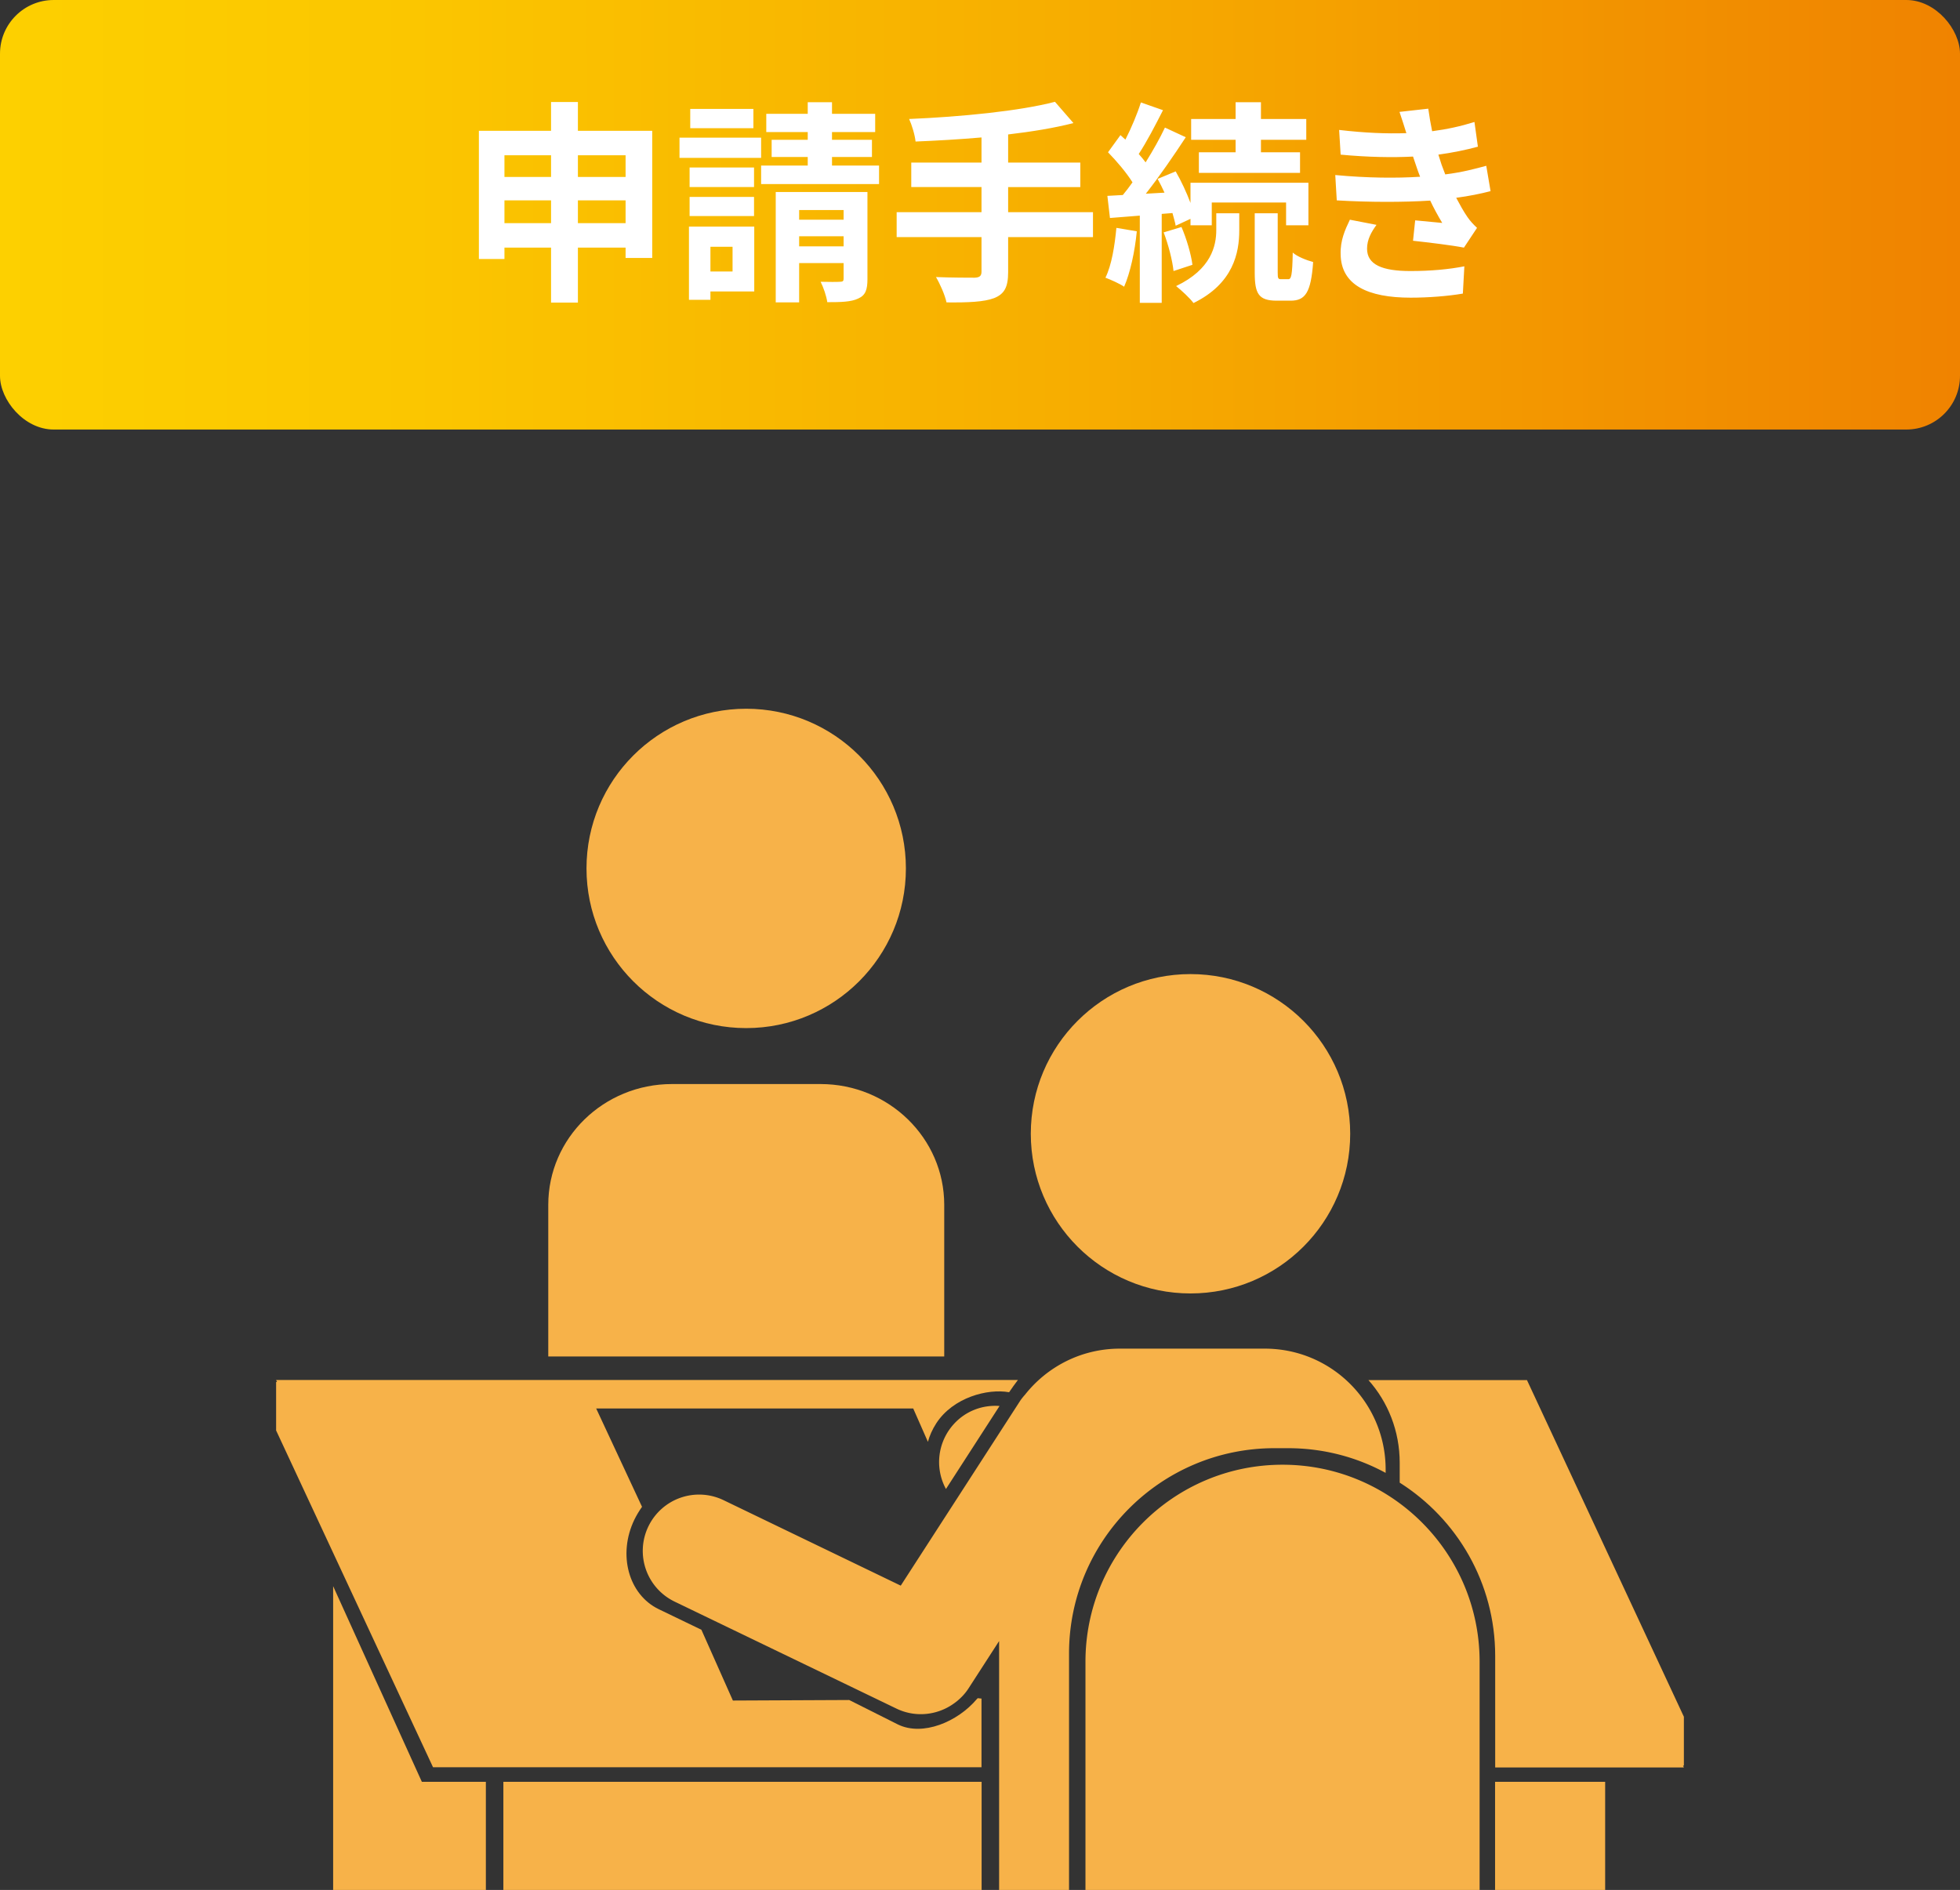 <svg id="_イヤー_2" xmlns="http://www.w3.org/2000/svg" viewBox="0 0 182.5 176"><rect x="0" y="0" width="182.5" height="176" fill="#333333" stroke="none"/><defs><linearGradient id="GB04" x1="0" y1="20" x2="182.5" y2="20" gradientUnits="userSpaceOnUse"><stop offset="0" stop-color="#fdd000"/><stop offset=".21" stop-color="#fbc600"/><stop offset=".54" stop-color="#f7ae00"/><stop offset=".96" stop-color="#f08600"/><stop offset="1" stop-color="#f08300"/></linearGradient><style>.cls-3{fill:#f7b249}.cls-4{fill:#fff}</style></defs><g id="_イヤー_1-2"><rect width="182.5" height="40" rx="5" ry="5" style="fill:url(#GB04)"/><path class="cls-4" d="M60.73 12.18v11.84h-2.48v-.96h-4.44v5.12h-2.5v-5.12h-4.34v1.06h-2.38V12.18h6.72V9.5h2.5v2.68h6.92Zm-13.76 2.28v2.02h4.34v-2.02h-4.34Zm4.34 6.32v-2.12h-4.34v2.12h4.34Zm2.5-6.32v2.02h4.44v-2.02h-4.44Zm4.44 6.32v-2.12h-4.44v2.12h4.44ZM70.87 14.7h-7.6v-1.88h7.6v1.88Zm-.64 12.44h-4.08v.78h-2V21.1h6.08v6.04Zm-.02-9.72h-6V15.6h6v1.82Zm-6 .92h6v1.78h-6v-1.78Zm5.94-6.4h-5.88v-1.8h5.88v1.8Zm-4 11.04v2.3h2.06v-2.3h-2.06Zm15.7-7.56v1.72H70.87v-1.72h4.34v-.8h-3.36v-1.6h3.36v-.72h-3.86v-1.7h3.86V9.52h2.26v1.08h4.02v1.7h-4.02v.72h3.72v1.6h-3.72v.8h4.38Zm-1.08 10.56c0 1-.18 1.52-.86 1.82-.66.32-1.6.34-2.88.34-.08-.58-.36-1.38-.62-1.9.74.02 1.56.02 1.82 0 .26 0 .32-.08.32-.3V24.5h-4.14v3.66h-2.18V17.88h8.54v8.1Zm-6.36-6.42v.9h4.14v-.9h-4.14Zm4.14 3.38V22h-4.14v.94h4.14ZM101.77 22.08h-7.9v3.26c0 1.42-.36 2.04-1.3 2.42-.96.36-2.4.42-4.44.4-.14-.68-.6-1.72-.98-2.36 1.48.06 3.16.06 3.6.06.46-.02.64-.16.64-.56v-3.22h-7.9v-2.32h7.9v-2.34h-6.54v-2.28h6.54V12.8c-2.08.18-4.18.3-6.14.38-.06-.62-.36-1.58-.6-2.1 4.82-.2 10.3-.74 13.58-1.6l1.72 1.98c-1.78.46-3.88.8-6.08 1.06v2.62h6.72v2.28h-6.72v2.34h7.9v2.32ZM105.85 21.54c-.18 1.9-.62 3.88-1.18 5.16-.4-.28-1.26-.66-1.74-.84.58-1.18.86-2.96 1.02-4.64l1.9.32Zm2.32-1.62v8.28h-2.04v-8.12l-2.78.22-.24-2.06 1.44-.08c.3-.36.6-.76.9-1.18-.56-.9-1.48-1.98-2.28-2.8l1.16-1.6c.14.14.3.28.46.42.56-1.1 1.12-2.44 1.44-3.46l2.06.72c-.7 1.38-1.52 2.96-2.26 4.08.24.26.46.54.64.78.7-1.12 1.34-2.26 1.8-3.24l1.94.9c-1.1 1.68-2.46 3.66-3.72 5.26l1.74-.1c-.2-.44-.42-.88-.64-1.28l1.68-.7c.52.9 1.02 1.98 1.38 2.94v-1.88h10.98v3.96h-2.08v-2.12h-6.92v2.12h-1.98v-.6l-1.38.64c-.06-.34-.18-.74-.3-1.18l-1 .08Zm1.84 1.22c.48 1.1.9 2.56 1.02 3.52l-1.76.58c-.1-.98-.48-2.46-.92-3.6l1.66-.5Zm3.24-1.28h2.14v1.6c0 2.06-.54 4.94-4.26 6.76-.36-.48-1.1-1.16-1.62-1.58 3.28-1.56 3.74-3.76 3.74-5.22v-1.56Zm1.8-6.84h-4.14v-1.94h4.14V9.52h2.36v1.56h4.22v1.94h-4.22v1.16h3.64v1.92h-9.42v-1.92h3.42v-1.16Zm4.9 12.98c.28 0 .38-.32.42-2.48.42.38 1.3.72 1.9.88-.2 2.86-.74 3.6-2.1 3.6h-1.28c-1.7 0-2.06-.64-2.06-2.62v-5.52h2.14v5.52c0 .54.04.62.3.62h.68ZM132.23 16.46c-.1-.24-.18-.48-.26-.7-.16-.46-.28-.84-.4-1.18-1.88.1-4.22.06-6.74-.18l-.14-2.3c2.38.28 4.42.36 6.26.3-.2-.64-.4-1.28-.64-1.98l2.68-.3c.1.72.22 1.42.36 2.1 1.38-.18 2.66-.46 3.94-.86l.32 2.3c-1.1.3-2.36.56-3.68.74.1.32.2.64.3.94.1.28.22.58.34.9 1.64-.2 2.84-.54 3.82-.8l.4 2.36c-.92.24-2 .46-3.2.62.34.64.68 1.26 1.04 1.78.26.38.54.68.9 1.02l-1.22 1.84c-1.12-.22-3.28-.48-4.74-.64l.2-1.9c.84.08 1.92.18 2.52.24-.42-.7-.8-1.4-1.12-2.08-2.46.16-5.68.16-8.7-.02l-.14-2.36c2.98.28 5.68.3 7.9.16Zm-4.94 6.7c0 1.48 1.4 2.08 4.04 2.08 1.9 0 3.6-.16 5.02-.44l-.14 2.54c-1.4.24-3.22.38-4.86.38-4 0-6.48-1.18-6.52-4.04-.04-1.28.4-2.26.86-3.22l2.48.48c-.48.66-.88 1.36-.88 2.22Z"/><path style="fill:none" d="M16.25 56h150v120h-150z"/><circle class="cls-3" cx="69.48" cy="80.87" r="14.87"/><path class="cls-3" d="M87.92 126.32V112.2c0-6.21-5.16-11.25-11.52-11.25H62.57c-6.36 0-11.52 5.03-11.52 11.25v14.12h36.87ZM156.79 159.87l-14.61-31.35h-14.76c1.81 2.03 2.91 4.73 2.91 7.71v1.84c5.34 3.38 8.89 9.34 8.89 16.13v10.39h17.57l-.08-.17h.08v-4.54ZM91.4 158.18l-.36-.04s-.05.06-.08.08c-1.8 2.13-5.04 3.49-7.35 2.37l-4.54-2.28-10.83.05-2.93-6.59-3.98-1.92c-2.81-1.36-3.83-5.09-2.26-8.34.21-.43.45-.82.71-1.19l-4.27-9.16h29.52l1.37 3.11c.15-.56.4-1.14.78-1.73 1.57-2.41 4.78-3.25 6.78-2.89.28-.41.55-.79.82-1.14H25.71l.09.18h-.09v4.54h.01l14.6 31.34h51.07v-6.4Z"/><circle class="cls-3" cx="110.85" cy="105.58" r="14.87"/><path class="cls-3" d="M93.07 130.93c-1.57-.12-3.17.46-4.29 1.72a5.253 5.253 0 0 0-.7 6.01l4.99-7.73ZM137.77 176v-21.25c0-10.14-8.22-18.35-18.35-18.35-10.14 0-18.35 8.22-18.35 18.35V176h36.7Z"/><path class="cls-3" d="m62.82 149.15 20.65 9.96c1.76.85 3.77.62 5.27-.42l.34-.25c.42-.34.81-.75 1.12-1.24l2.83-4.38V176h6.51v-22.01c0-10.56 8.56-19.13 19.13-19.13h1.26c3.29 0 6.39.83 9.09 2.3v-.32c0-6.21-5.03-11.25-11.25-11.25h-13.5c-3.58 0-6.77 1.68-8.83 4.29-.18.2-.36.42-.51.66l-11.06 17.12-16.5-7.96a5.242 5.242 0 0 0-7 2.45 5.242 5.242 0 0 0 2.45 7Z"/><path class="cls-3" d="M46.87 165.93H91.4V176H46.87zM139.21 165.93h10.25V176h-10.25zM39.28 165.93l-8.26-18.22V176H45.24v-10.07h-5.96z"/></g></svg>